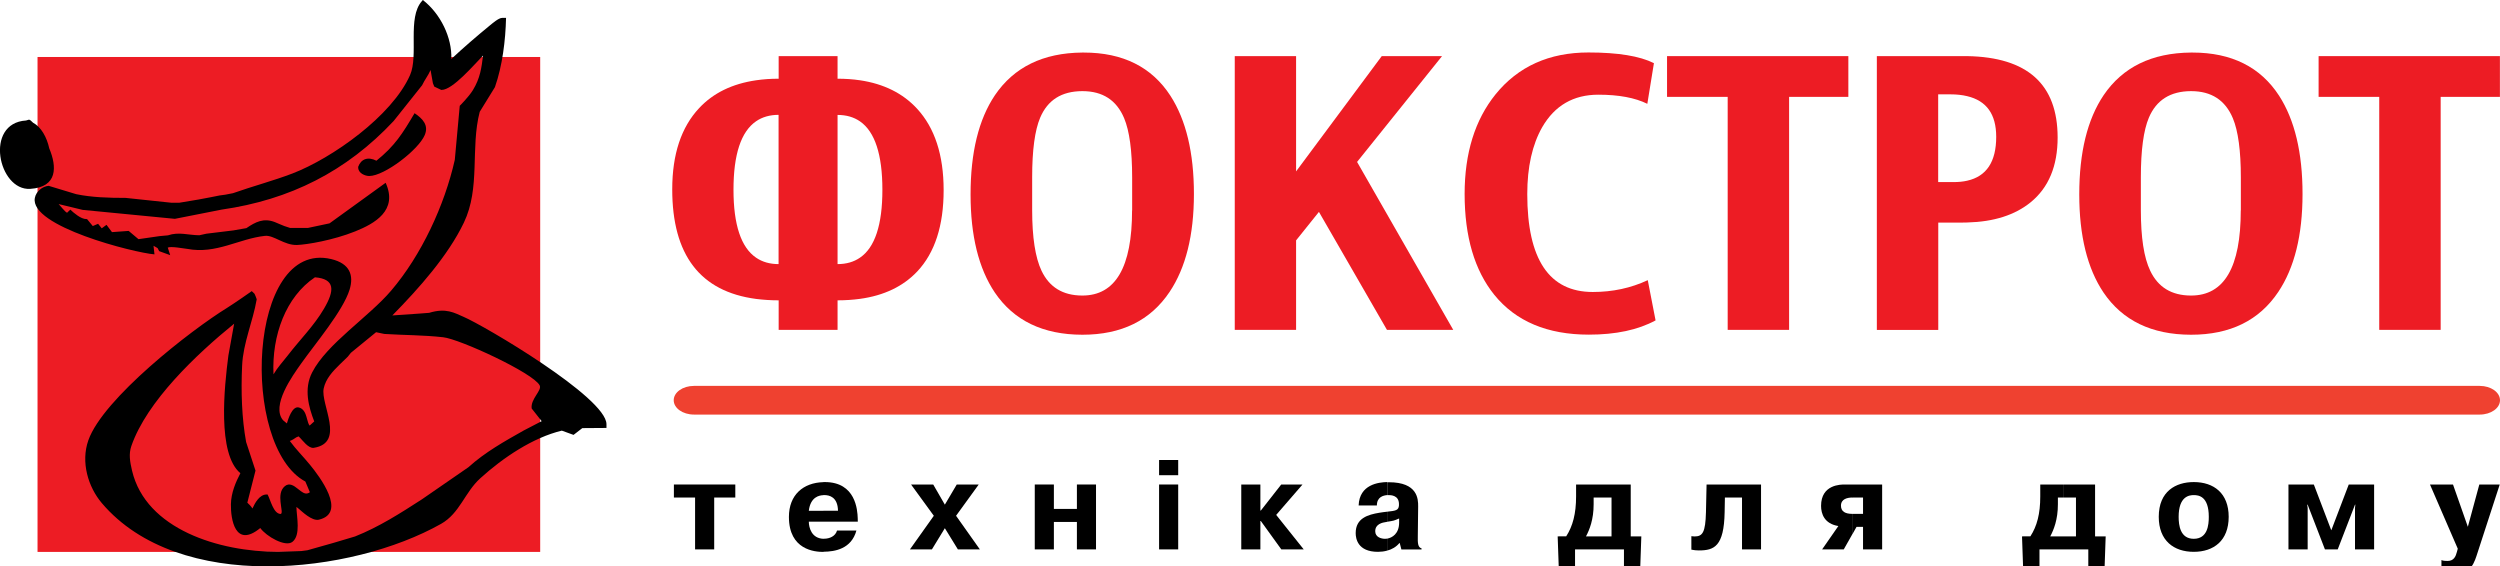 <?xml version="1.0" encoding="utf-8"?>
<!-- Generator: Adobe Illustrator 22.1.0, SVG Export Plug-In . SVG Version: 6.00 Build 0)  -->
<svg version="1.1" id="Layer_1" xmlns="http://www.w3.org/2000/svg" xmlns:xlink="http://www.w3.org/1999/xlink" x="0px" y="0px"
	 viewBox="0 0 2877.7 652" style="enable-background:new 0 0 2877.7 652;" xml:space="preserve">
<style type="text/css">
	.st0{fill:#ED1C24;}
	.st1{fill:#EF4130;}
</style>
<g>
	<g>
		<g>
			<rect x="43.2" y="65.6" class="st0" width="578.6" height="569.7"/>
			<path class="st0" d="M332.5,350.4"/>
		</g>
		<g>
			<path d="M581.2,19.2"/>
			<path d="M425,202.6c-4.5,0-12.7-3-12.7-9.9V192c3.3-9,11.2-12,21-7c21.2-17.1,30-31.1,43.9-54.7c9.5,6.4,16.5,13.9,11.7,25.2
				C481.7,172.5,442.5,202.6,425,202.6z"/>
			<path d="M38.1,141.3c9.2,4.8,15.8,16.6,18.6,29.5c8.8,21,9.9,44.6-21.9,46.6c-36.8,2.3-53.2-75.7-4.8-78.7l3.4-1
				C34.5,137.9,36.1,139.2,38.1,141.3z M519.5,67.9c14.2-13.3,29.6-26.5,44.7-38.9c2.9-2.3,9.8-8.4,13.8-8.4h4.5
				c-0.6,25.9-4.2,55.2-12.8,79.7l-17.5,28.4c-10.9,42,1.1,87.3-18.3,127.7c-18.1,37.8-51.7,75.6-82.3,106.7l30.6-2.1l11.8-0.9
				c19.6-6,29.1,0.1,39.6,4.6c23.1,9.8,164.5,92.8,164.5,123.6v4.3l-27.8,0.2l-10.1,7.8l-13.5-4.9c-33.3,8-67.7,31.1-93.8,54.8
				c-18.1,16.4-23.5,40.2-45.2,52.5c-102.8,58-301.9,80.5-390.5-23.9c-15.7-18.5-24.4-47.1-15.5-72.3
				c16.9-48,117.9-126.7,159.8-152.5c4.6-2.9,11.6-7.6,17.4-11.6l10.9-7.6l3.2,3.1c1,2.1,1.8,4.2,2.5,6.3
				c-4.4,25.7-15.6,50.1-16.8,76.3c-1.4,30-0.4,60.6,4.6,88l10.8,32.9l-9.4,36.9c2.1,1.9,4.3,4.2,5.9,6.7
				c2.9-6.4,8.1-16.1,16.3-16.1h1.1c3.4,6.2,6.7,22.1,14.9,22.4c2.5,0.1,0.8-6.9,0.7-8.3l-0.7-5.7c-0.5-5.6-0.7-13.3,5-18
				c5.2-4.3,10.6-0.4,14.7,2.9l3.6,2.8c3.8,2.8,6.8,4,10.5,1.3l-5.2-12.3C276.2,514,285,275.5,381.2,298.2
				c21.5,5.1,26.3,18.6,21.2,35.2c-7.6,24.6-39.6,62.2-55.7,85c-10.1,14.2-34.9,48.7-20.9,65.3l4.4,3.7c1.5-4.9,6.1-20.2,13.7-18.4
				c5.6,1.3,7.7,6.8,8.8,10.6l1.1,3.9c0.5,1.9,1.3,4.9,2.6,6.4l5.3-4.8c-6.4-16.6-12.2-37.4-2.4-56.4c16.9-33,65.2-63.9,90.9-94.1
				c34.9-40.9,61.5-98.2,73.3-150.6l5.7-62.2c0,0,10.3-10.2,15.1-18c8.5-13.8,10-26.1,11.7-39.8c-10.4,10.5-34.8,39.5-47.7,39.5
				h-0.4l-8-3.8l-1.6-3.9l-2.7-15.2c-2.6,6.2-6.9,11.4-9.7,17.5l-32.8,41.2C398.8,197.3,333.8,230,255,241.3l-53.7,10.6L95.2,241.6
				l-27.7-6.7c2.3,2.3,7.1,8.8,9.7,10l3.7-3.6c4.2,3.9,12.2,10.9,18.6,10.9h0.7l6.6,8l6.1-2.6l4.2,5.2l5.5-4l6.3,8.4l19.2-1.4
				l11.3,9.5l24.2-3.5l9.7-0.9c12.7-4.3,23.5-0.2,36.1-0.1l8.2-1.8l31.1-3.8l14.9-2.6c10.6-7.2,19.9-12,32.9-6.9l5.2,2.2
				c3.4,1.5,7.3,3.1,12.3,4.5l20.3,0l25-5.3c7.3-5.2,64.6-46.7,64.6-46.7c14.5,32-12.8,47-35.2,56c-25.2,10.1-55.4,15.2-66.9,15.6
				c-14.7,0.4-26.8-11.6-36.8-10.5c-30.3,3.3-56.1,21.3-89.4,15c-4-0.4-18.9-3.3-22.5-1.5l2.8,8.7l-12.7-4.6l-1.8-3.5l-4.7-2.7
				l1.1,9.9c-23.5-1.9-144.1-32.3-137.7-65c1.4-7.4,8.6-13.3,15.9-13.9l31.7,9.6c17.7,3.7,37.1,4.3,57,4.3l52.8,5.6l8.7,0l22.1-3.7
				l14.9-2.8l9.5-1.9l6.6-0.9l8.8-1.7c22-7.8,47.1-14.5,68.5-22.7c45.8-17.6,114.7-66.3,135.4-113.3c10-22.8-3.4-65.9,13.6-85.1
				l1.1-1.3C507.1,15.8,520.5,43.4,519.5,67.9z M341.2,583.5c0.1,11,5.4,32.5-4.7,40.3c-8.2,6.2-30.1-6.5-36.9-16
				c-29,23.8-34.1-10.3-33.8-27.4c0.2-13.1,5.6-25.6,10.9-35.7c-26.8-22.2-18.5-99.5-13.8-135.5l6.6-36.6
				c-43.6,35.4-100.5,89.4-118.3,140.8c-3.2,9.2-1.6,18.1,0.8,28.4c16,67.6,100.5,93.4,167.9,93.4l27-0.9l6.9-0.9l29.7-8.4l25.2-7.5
				c27.4-10.9,52-26.6,76.9-42.7l53.6-37c19-17.2,41.5-29.8,63.7-42.3l20.6-10.7L612,470.2c-1.5-11,12.2-20.8,9.2-26.6
				c-7.4-14.3-91.9-53.3-111.1-55.4c-23.6-2.6-44-2.3-67.7-3.8l-9.5-2l-29,23.7l-3.6,4.5l-9.2,8.9c-8.2,8-16.1,16.5-18.5,27.6
				c-3.9,18.2,25.4,62.6-11.5,68.4c-6.1,0.9-13.1-9-15.5-11.3l-1.9-1.9l-2.6,1.1c-2.3,1.6-4.7,3.2-7.5,4.2
				c7,9.6,15.6,18.1,23.2,27.4c10.9,13.3,43,55.4,10.3,63.2c-8.1,1.9-19.6-9.6-23.5-12.8L341.2,583.5z M331.2,409.2
				c13.8-18,30.2-34.1,41.7-53.8c12.5-21.2,12.9-34.3-10.4-36.2c-33.5,22.5-49.7,66.8-47.7,111.7C319.8,422.5,325,417.2,331.2,409.2
				z M38.4,163.4l2.1,6.1l-21.7,18.1c-1.2-19.9-3.4-19,13.7-35.4C34.9,155.8,36.9,159.3,38.4,163.4z"/>
		</g>
	</g>
	<path class="st0" d="M1055.6,125.1c-16.3-17.7-38.2-28.6-65.7-32.7c-8.1-1.2-16.7-1.8-25.8-1.8v-26h-67.8v26
		c-9.1,0-17.7,0.6-25.9,1.8c-27.5,4-49.3,14.6-65.6,32c-20.7,22.1-31,53.2-31,93.6c0,75.6,32.2,117.6,96.6,126.1
		c8.1,1,16.7,1.6,25.9,1.6v34h67.8v-34c9.1,0,17.7-0.6,25.8-1.7c27.8-3.8,49.7-14.4,65.9-31.5c20.3-21.6,30.4-52.8,30.4-93.6
		C1086.2,178.5,1076,147.2,1055.6,125.1z M896.2,304c-10.1,0-18.8-2.5-25.9-7.4c-17.3-11.8-26-37.9-26-78.2c0-40.7,8.7-66.9,26-78.8
		c7.1-4.9,15.8-7.4,25.9-7.4V304z M989.9,296.6c-7.1,4.9-15.7,7.4-25.8,7.4V132.3c10.1,0,18.7,2.5,25.8,7.4
		c17.2,11.9,25.8,38.2,25.8,78.8C1015.7,258.8,1007.1,284.9,989.9,296.6z"/>
	<path class="st0" d="M1347.3,110.3c-21.5-33.2-54.8-49.8-99.7-49.8c-0.7,0-1.2,0-1.9,0c-45.1,0.4-78.5,16.8-100.4,49
		c-18.8,27.9-28.1,66-28.1,114.3c0,47.6,9.3,85.2,27.9,112.9c21.9,32.3,55.4,48.5,100.6,48.6c0.1,0,0.2,0,0.3,0
		c44.9,0,78.3-16.4,100.3-49.3c18.6-27.8,28-65.3,28-112.7C1374.3,175.8,1365.2,138.1,1347.3,110.3z M1303.1,242.3
		c0,65.3-19.1,97.9-57.2,97.9c-0.1,0-0.2,0-0.3,0c-22.2-0.1-37.7-9.6-46.7-28.5c-7.2-15.2-10.8-38.4-10.8-69.8V204
		c0-31.2,3.1-54,9.2-68.5c8.6-20.3,24.6-30.5,48.4-30.6c0.1,0,0.2,0,0.3,0c23.3,0,39.3,10.4,48,31.2c6.1,14.6,9.2,37.4,9.2,68.3
		V242.3z"/>
	<polygon class="st0" points="1562.1,186.4 1659.9,64.6 1590.5,64.6 1491.9,197.3 1491.9,64.6 1421.3,64.6 1421.3,379.7 
		1491.9,379.7 1491.9,276.7 1518.2,243.9 1596.5,379.7 1672.8,379.7 	"/>
	<path class="st0" d="M1905.7,368.8c-20.3,11-45.9,16.4-76.8,16.4c-47.8,0-84.1-15.3-108.9-45.9c-22.7-28.2-34.1-66.9-34.1-116
		c0-47.1,11.9-85.3,35.6-114.7c26-32.1,61.7-48.2,107-48.2c33.9,0,59,4.1,75.3,12.3l-7.6,46.8c-14.2-7-32.9-10.5-56.4-10.5
		c-28.7,0-50.2,12.5-64.6,37.4c-11.4,20-17.2,45.7-17.2,77c0,75.1,25.2,112.7,75.4,112.7c22.8,0,43.8-4.5,63.3-13.6L1905.7,368.8z"
		/>
	<polygon class="st0" points="2127.6,111.5 2059.4,111.5 2059.4,379.7 1988.7,379.7 1988.7,111.5 1918.9,111.5 1918.9,64.6 
		2127.6,64.6 	"/>
	<path class="st0" d="M2264.4,64.6c-1.4,0-2.8,0-4.1,0h-99.9v315.2h70.7V256.2h28c1.8,0,3.6,0,5.4-0.1c30.7-0.8,55-8.6,73-23.3
		c20.7-16.9,31-41.8,31-74.5C2368.5,97,2333.8,65.8,2264.4,64.6z M2264.4,208c-4.7,1.1-10,1.6-15.8,1.6H2231v-101h14.1
		c7.1,0,13.6,0.7,19.3,2.1c22.3,5.3,33.4,20.8,33.4,46.8C2297.8,186.1,2286.7,203,2264.4,208z"/>
	<path class="st0" d="M2623.5,110.3c-21.5-33.2-54.8-49.8-99.7-49.8c-0.7,0-1.3,0-1.9,0c-45.1,0.4-78.5,16.8-100.4,49
		c-18.8,27.9-28.1,66-28.1,114.3c0,47.6,9.3,85.2,27.9,112.9c21.9,32.3,55.4,48.5,100.6,48.6c0.1,0,0.1,0,0.3,0
		c44.9,0,78.3-16.4,100.3-49.3c18.6-27.8,27.9-65.3,27.9-112.7C2650.4,175.8,2641.4,138.1,2623.5,110.3z M2579.3,242.3
		c0,65.3-19,97.9-57.2,97.9c-0.1,0-0.2,0-0.3,0c-22.2-0.1-37.7-9.6-46.7-28.5c-7.3-15.2-10.8-38.4-10.8-69.8V204
		c0-31.2,3.1-54,9.2-68.5c8.6-20.3,24.7-30.5,48.4-30.6c0.1,0,0.1,0,0.3,0c23.3,0,39.3,10.4,48,31.2c6.1,14.6,9.2,37.4,9.2,68.3
		V242.3z"/>
	<polygon class="st0" points="2877.6,111.5 2809.4,111.5 2809.4,379.7 2738.7,379.7 2738.7,111.5 2668.9,111.5 2668.9,64.6 
		2877.6,64.6 	"/>
	<g>
		<path class="st1" d="M798.8,444.2c-12.9,0-23.3,7.4-23.3,16.5c0,9.1,10.4,16.5,23.3,16.5h2055.6c12.9,0,23.3-7.4,23.3-16.5
			c0-9.1-10.4-16.5-23.3-16.5H798.8z"/>
	</g>
	<polygon points="800.1,572.7 800.1,632.4 822.1,632.4 822.1,572.7 846.4,572.7 846.4,557.7 775.7,557.7 775.7,572.7 	"/>
	<path d="M963.5,610.7c-1.9,6.6-8.6,9.4-14.9,9.4c-0.3,0-0.6,0-0.9,0v15c13.6-0.1,32.3-3.3,38.1-24.4H963.5L963.5,610.7z
		 M947.8,600.5h39.6l-0.1-4.1c-0.3-9.2-2.2-41.5-37.9-41.5c-0.6,0-1.1,0-1.6,0v15c0.5,0,0.9,0,1.3,0c5.3,0,15.2,2,15.5,18h-16.8
		V600.5z M947.8,620.2c-13.6-0.5-16.7-12.7-16.8-19.7h16.8v-12.5h-16.8c1.9-16.3,12.4-17.9,16.8-18v-15c-23.2,0.6-39.7,14.6-39.7,40
		c0,38.1,29.9,40.3,39.6,40.3c0,0,0.1,0,0.1,0V620.2z"/>
	<polygon points="1087.6,580.9 1074.2,557.7 1048.7,557.7 1074.9,593.7 1047.4,632.4 1072.7,632.4 1087.6,608 1102.6,632.4 
		1127.9,632.4 1100.5,593.7 1126.6,557.7 1101.3,557.7 	"/>
	<polygon points="1213.1,600.8 1239.6,600.8 1239.6,632.4 1261.6,632.4 1261.6,557.7 1239.6,557.7 1239.6,585.8 1213.1,585.8 
		1213.1,557.7 1191.1,557.7 1191.1,632.4 1213.1,632.4 	"/>
	<path d="M1334.2,557.7v74.7h22v-74.7H1334.2L1334.2,557.7z M1334.2,547h22v-17.5h-22V547z"/>
	<polygon points="1451.3,587.7 1450.8,587.7 1450.8,557.7 1428.8,557.7 1428.8,632.4 1450.8,632.4 1450.8,599.7 1451.3,599.7 
		1474.9,632.4 1500.7,632.4 1469,592.7 1499.3,557.7 1474.8,557.7 	"/>
	<path d="M1596.7,569.9c0.6,0,1.2,0,1.7,0c2.4,0,11.6,0.1,11.9,9.8c0,0.7,0,1.4,0,2.1c-0.4,5.8-4,6.1-13.5,7.2v11.6
		c7.7-1.3,7.2-1,13.7-3.8v4.7c0,13-8.1,17.5-13.7,18.5v13.8c5.4-1.4,10.4-4.3,14-8.7h0.4l1.9,7.4h23.2v-1.3
		c-4.2-1.1-4.5-6.1-4.3-14.1l0.4-34.1c0.1-8.7-0.6-27.9-33.7-27.9c-0.5,0-1.2,0-1.8,0V569.9z M1584.9,581.8
		c0-9.7,7.3-11.5,11.8-11.9v-15c-9.5,0.2-31.9,2.6-32.8,26.9H1584.9L1584.9,581.8z M1596.7,589c-2.5,0.3-5.5,0.6-8.9,1.2
		c-13.3,2.2-27.3,6.3-27.3,23.4c0,6.2,2.2,21.6,25.6,21.6c3.5,0,7.1-0.4,10.6-1.4V620c-0.9,0.1-1.7,0.2-2.4,0.2
		c-4.1,0-11.3-1.7-11.3-8.7c0-8.4,8.2-10,12.9-10.7c0.3-0.1,0.5-0.1,0.8-0.1V589z"/>
	<path d="M1840.4,632.4h28.9v19.4h18.8l1.2-34.4h-12.2v-59.7h-36.8v15h14.7v44.7h-14.7V632.4z M1793,617.4l1.2,34.4h18.8v-19.4h27.3
		v-15h-14.7c4-7.5,8.8-19.3,8.8-36.9v-7.8h6v-15h-26.2v13.8c0,19.8-3.8,34.1-11.4,45.9H1793z"/>
	<path d="M1947,632.7c2.9,0.6,5.6,0.9,8.5,0.9c17.6,0,29-4.5,29.7-44.1l0.3-16.8h19.7v59.7h21.9v-74.7h-62.7l-0.7,31.9
		c-0.6,23.4-3.9,27.9-13.2,27.9c-1.2,0-2.4-0.1-3.6-0.3V632.7z"/>
	<path d="M2137,606.5h7.5v25.9h22v-74.7h-34.7v15.1c0.4-0.1,0.8-0.1,1.1-0.1h11.6v18.8h-12c-0.2,0-0.4,0-0.6,0v24.1L2137,606.5z
		 M2131.8,557.7h-8.3c-4.5,0-27.3-0.1-27.3,24.6c0,9.1,3.7,20.6,19.9,23.2l-18.7,26.9h24.9l9.5-16.8v-24.1
		c-7.5-0.1-12.7-2.5-12.7-9.4c0-7.9,7.6-9.3,12.7-9.4V557.7z"/>
	<path d="M2374.8,632.4h29v19.4h18.8l1.2-34.4h-12.2v-59.7h-36.8v15h14.8v44.7h-14.8V632.4z M2327.5,617.4l1.2,34.4h18.9v-19.4h27.3
		v-15H2360c4-7.5,8.8-19.3,8.8-36.9v-7.8h5.9v-15h-26.2v13.8c0,19.8-3.7,34.1-11.4,45.9H2327.5z"/>
	<path d="M2525.2,635.2c22.9,0,40.2-12.8,40.2-40.3c0-27.2-17.2-40-40.2-40l0,0v15l0,0c5.5,0,17.3,1.2,17.3,25
		c0,9.4-1.4,25.3-17.3,25.3l0,0V635.2L2525.2,635.2z M2525.2,554.9c-20.6,0-40.3,10.5-40.3,40c0,27.5,17.4,40.3,40.3,40.3v-15
		c-15.7,0-17.4-15.7-17.4-25.3c0-23.8,12.4-25,17.4-25V554.9z"/>
	<polygon points="2676.2,632.4 2690.9,632.4 2710.8,580.9 2711.2,580.9 2710.8,584.7 2710.8,632.4 2732.8,632.4 2732.8,557.7 
		2703.6,557.7 2683.6,610.2 2683.4,610.2 2663.4,557.7 2634.2,557.7 2634.2,632.4 2656.3,632.4 2656.3,584.7 2655.8,580.9 
		2656.3,580.9 	"/>
	<path d="M2810.3,659.6c3.7,0.7,9.6,1.3,15.5,1.3c19.1,0,22.7-14.5,26-24.5l25.6-78.7h-23.5l-13.2,48.7l-17.1-48.7h-26.5l32,73.9
		l-1,3.7c-1.3,5-3.4,10.4-10.7,10.4c-2.6,0-5-0.1-7.1-1V659.6z"/>
</g>
</svg>
